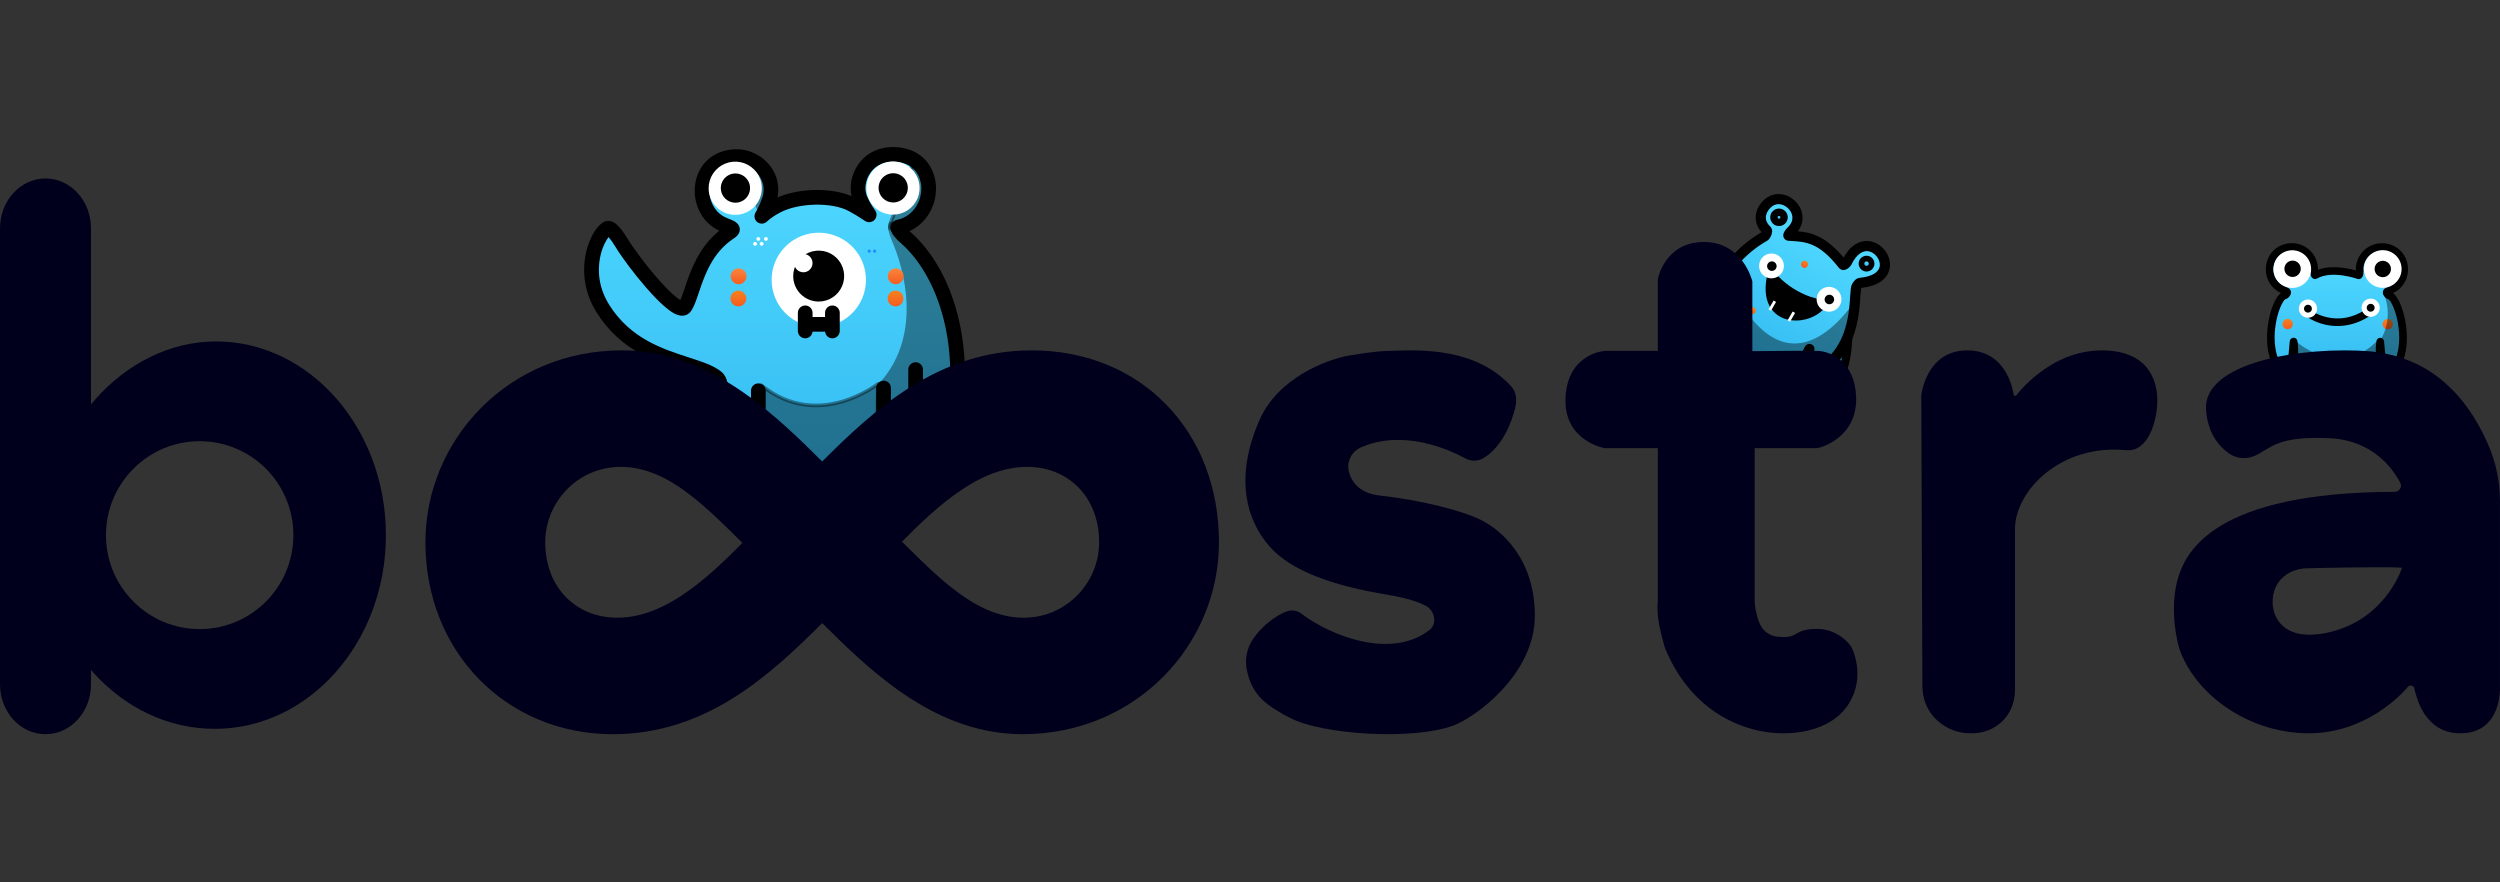 <svg width="170" height="60" viewBox="0 0 170 60" fill="none" xmlns="http://www.w3.org/2000/svg">
<rect x="0" y="0" width="170" height="60" fill="#333333" stroke="none"/>
<path d="M161.073 25.488C162.104 25.037 161.697 24.071 161.853 23.229C161.869 23.142 162.01 25.811 162.295 25.608C164.275 24.201 163.133 20.23 162.469 20.098C162.366 20.077 162.251 19.909 162.301 19.847C162.35 19.785 162.517 19.737 162.59 19.703C164.043 19.022 163.639 16.862 162.008 16.794C161.605 16.785 161.215 16.935 160.923 17.213C160.631 17.491 160.462 17.874 160.452 18.277C160.452 18.277 160.486 18.659 160.394 18.722C160.394 18.722 158.563 18.059 157.423 18.718C157.33 18.655 157.365 18.273 157.365 18.273C157.36 18.073 157.316 17.877 157.236 17.694C157.155 17.512 157.039 17.347 156.894 17.209C156.75 17.072 156.579 16.964 156.393 16.892C156.207 16.82 156.008 16.785 155.809 16.79C154.181 16.859 153.772 19.015 155.228 19.698C155.301 19.732 155.466 19.78 155.517 19.842C155.568 19.905 155.452 20.073 155.349 20.093C154.684 20.226 153.543 24.196 155.523 25.604C155.807 25.806 155.949 23.137 155.965 23.225C155.988 23.356 156.002 23.489 156.007 23.623C156.04 24.336 155.909 25.037 156.746 25.485C156.746 25.485 158.513 26.609 161.074 25.489L161.073 25.488Z" fill="url(#paint0_linear_14918_172)"/>
<path d="M158.815 26.247C157.538 26.247 156.724 25.773 156.618 25.708C156.325 25.55 156.133 25.363 156.006 25.159C155.909 25.689 155.809 25.788 155.684 25.846C155.634 25.869 155.58 25.878 155.525 25.872C155.471 25.867 155.419 25.848 155.375 25.816C154.778 25.391 154.394 24.737 154.235 23.872C154.112 23.203 154.135 22.412 154.299 21.644C154.393 21.202 154.532 20.785 154.69 20.472C154.823 20.207 154.96 20.027 155.104 19.927C154.229 19.508 153.974 18.636 154.111 17.955C154.278 17.127 154.94 16.569 155.799 16.533H155.803C155.818 16.533 155.833 16.533 155.847 16.533C156.311 16.534 156.756 16.716 157.088 17.04C157.42 17.364 157.613 17.805 157.625 18.269C157.625 18.279 157.625 18.289 157.625 18.299C157.625 18.313 157.622 18.328 157.621 18.343C158.543 18.001 159.68 18.245 160.201 18.392C160.201 18.36 160.199 18.33 160.196 18.303C160.196 18.293 160.196 18.283 160.196 18.273C160.208 17.809 160.4 17.368 160.732 17.044C161.064 16.72 161.51 16.538 161.974 16.538H162.022C162.881 16.572 163.544 17.131 163.711 17.959C163.849 18.641 163.594 19.513 162.719 19.931C162.863 20.031 163 20.211 163.132 20.476C163.29 20.79 163.429 21.206 163.524 21.648C163.688 22.416 163.711 23.207 163.588 23.877C163.429 24.742 163.046 25.395 162.448 25.82C162.404 25.852 162.352 25.872 162.297 25.877C162.243 25.883 162.188 25.873 162.139 25.85C162.018 25.794 161.92 25.7 161.826 25.212C161.694 25.411 161.492 25.588 161.182 25.724H161.181C160.285 26.115 159.485 26.246 158.815 26.247ZM155.966 22.964C156.026 22.965 156.085 22.986 156.132 23.025C156.178 23.064 156.21 23.118 156.221 23.178C156.247 23.321 156.262 23.466 156.267 23.612C156.272 23.718 156.273 23.824 156.275 23.926C156.282 24.518 156.287 24.945 156.869 25.256L156.887 25.265C156.89 25.268 157.312 25.529 158.025 25.656C158.976 25.826 159.967 25.691 160.97 25.252C161.529 25.008 161.556 24.62 161.553 23.957C161.553 23.704 161.553 23.444 161.6 23.183C161.612 23.121 161.645 23.065 161.694 23.026C161.744 22.987 161.805 22.967 161.868 22.97C161.932 22.974 161.993 23 162.039 23.046C162.084 23.091 162.112 23.151 162.116 23.215C162.118 23.23 162.12 23.252 162.123 23.28C162.128 23.329 162.134 23.401 162.141 23.487C162.225 24.475 162.297 24.979 162.354 25.229C163.218 24.419 163.181 22.999 163.117 22.396C162.995 21.202 162.571 20.426 162.415 20.351C162.237 20.313 162.104 20.154 162.056 20.02C162.034 19.965 162.026 19.905 162.034 19.847C162.042 19.788 162.065 19.732 162.101 19.685C162.181 19.586 162.308 19.537 162.42 19.494C162.444 19.485 162.469 19.475 162.481 19.469C163.158 19.152 163.292 18.512 163.202 18.061C163.112 17.615 162.744 17.085 162.001 17.053H161.973C161.646 17.054 161.332 17.181 161.097 17.408C160.862 17.634 160.724 17.944 160.712 18.27C160.756 18.791 160.593 18.901 160.539 18.937C160.505 18.96 160.467 18.974 160.426 18.979C160.386 18.984 160.345 18.98 160.307 18.966C160.29 18.959 158.573 18.352 157.553 18.942C157.511 18.966 157.463 18.979 157.414 18.977C157.366 18.975 157.319 18.96 157.279 18.933C157.225 18.897 157.062 18.787 157.106 18.266C157.094 17.935 156.952 17.621 156.711 17.394C156.47 17.166 156.149 17.043 155.817 17.05C155.075 17.081 154.707 17.611 154.618 18.056C154.527 18.507 154.661 19.147 155.338 19.465C155.35 19.471 155.376 19.48 155.399 19.489C155.511 19.532 155.638 19.581 155.718 19.68C155.755 19.727 155.778 19.783 155.786 19.842C155.794 19.901 155.786 19.96 155.764 20.015C155.716 20.149 155.583 20.308 155.405 20.347C155.249 20.421 154.826 21.195 154.702 22.389C154.64 22.992 154.601 24.413 155.466 25.224C155.523 24.975 155.595 24.47 155.679 23.482C155.686 23.395 155.692 23.324 155.697 23.275C155.699 23.247 155.702 23.225 155.704 23.21C155.708 23.146 155.736 23.086 155.781 23.041C155.827 22.996 155.887 22.969 155.951 22.965L155.966 22.964Z" fill="black"/>
<path d="M155.875 19.581C156.128 19.581 156.376 19.506 156.587 19.365C156.797 19.224 156.962 19.024 157.059 18.79C157.156 18.556 157.181 18.298 157.132 18.049C157.082 17.801 156.96 17.572 156.781 17.393C156.602 17.214 156.373 17.092 156.125 17.042C155.876 16.993 155.618 17.018 155.384 17.115C155.15 17.212 154.95 17.377 154.809 17.587C154.668 17.798 154.593 18.046 154.593 18.299C154.593 18.468 154.626 18.634 154.691 18.79C154.755 18.945 154.849 19.087 154.968 19.206C155.087 19.325 155.229 19.419 155.384 19.483C155.54 19.548 155.706 19.581 155.875 19.581Z" fill="white"/>
<path d="M162.028 19.573C162.282 19.572 162.53 19.497 162.74 19.356C162.951 19.215 163.115 19.015 163.212 18.781C163.309 18.547 163.334 18.289 163.285 18.04C163.235 17.792 163.113 17.564 162.934 17.384C162.754 17.205 162.526 17.083 162.277 17.034C162.029 16.985 161.771 17.01 161.537 17.107C161.303 17.204 161.103 17.368 160.962 17.579C160.821 17.79 160.746 18.037 160.746 18.291C160.746 18.459 160.779 18.626 160.844 18.782C160.908 18.937 161.003 19.078 161.122 19.197C161.241 19.316 161.382 19.411 161.538 19.475C161.693 19.54 161.86 19.573 162.028 19.573Z" fill="white"/>
<path d="M155.895 18.834C156.005 18.834 156.113 18.801 156.204 18.74C156.295 18.679 156.367 18.592 156.409 18.491C156.451 18.389 156.462 18.277 156.44 18.169C156.419 18.061 156.366 17.962 156.288 17.885C156.211 17.807 156.111 17.754 156.004 17.732C155.896 17.711 155.784 17.722 155.682 17.764C155.581 17.806 155.494 17.877 155.433 17.969C155.371 18.06 155.339 18.168 155.339 18.278C155.339 18.425 155.398 18.567 155.502 18.671C155.606 18.775 155.748 18.834 155.895 18.834Z" fill="black"/>
<path d="M162.029 18.848C162.139 18.848 162.247 18.815 162.338 18.754C162.43 18.693 162.501 18.606 162.543 18.505C162.585 18.403 162.596 18.291 162.575 18.183C162.553 18.075 162.5 17.976 162.422 17.898C162.345 17.821 162.245 17.768 162.138 17.746C162.03 17.725 161.918 17.736 161.816 17.778C161.715 17.82 161.628 17.891 161.567 17.983C161.506 18.074 161.473 18.182 161.473 18.292C161.473 18.439 161.531 18.581 161.636 18.685C161.74 18.789 161.882 18.848 162.029 18.848Z" fill="black"/>
<path d="M158.947 22.17C158.662 22.169 158.379 22.137 158.102 22.073C157.349 21.898 156.875 21.55 156.855 21.535C156.8 21.494 156.763 21.433 156.753 21.365C156.743 21.297 156.76 21.228 156.801 21.173C156.842 21.118 156.903 21.081 156.971 21.071C157.039 21.061 157.108 21.078 157.163 21.119C157.168 21.123 157.587 21.427 158.24 21.574C159.105 21.769 159.958 21.612 160.775 21.107C160.833 21.071 160.904 21.06 160.971 21.076C161.037 21.091 161.095 21.133 161.131 21.192C161.167 21.25 161.178 21.32 161.163 21.387C161.147 21.454 161.105 21.512 161.047 21.547C160.277 22.023 159.551 22.17 158.947 22.17Z" fill="black"/>
<path d="M161.205 21.545C161.328 21.545 161.447 21.508 161.549 21.44C161.651 21.372 161.73 21.276 161.777 21.163C161.824 21.049 161.836 20.925 161.812 20.805C161.788 20.685 161.729 20.575 161.643 20.488C161.556 20.401 161.446 20.343 161.326 20.319C161.206 20.295 161.081 20.307 160.968 20.354C160.855 20.401 160.759 20.48 160.691 20.582C160.623 20.684 160.586 20.804 160.586 20.926C160.586 21.007 160.602 21.088 160.634 21.163C160.665 21.238 160.71 21.306 160.768 21.364C160.825 21.421 160.893 21.467 160.969 21.498C161.044 21.529 161.124 21.545 161.205 21.545Z" fill="white"/>
<path d="M161.206 21.195C161.259 21.195 161.311 21.18 161.355 21.15C161.399 21.121 161.433 21.079 161.454 21.03C161.474 20.98 161.479 20.927 161.469 20.874C161.459 20.822 161.433 20.774 161.396 20.737C161.358 20.699 161.31 20.674 161.258 20.663C161.206 20.653 161.152 20.658 161.103 20.679C161.054 20.699 161.012 20.733 160.982 20.778C160.953 20.822 160.937 20.874 160.937 20.927C160.937 20.998 160.965 21.066 161.016 21.117C161.066 21.167 161.134 21.195 161.206 21.195Z" fill="black"/>
<path d="M156.94 21.608C157.063 21.609 157.183 21.573 157.286 21.505C157.388 21.437 157.468 21.34 157.515 21.227C157.562 21.113 157.575 20.988 157.551 20.868C157.527 20.747 157.468 20.637 157.382 20.55C157.295 20.463 157.184 20.403 157.064 20.379C156.943 20.355 156.819 20.367 156.705 20.414C156.592 20.461 156.495 20.541 156.426 20.643C156.358 20.745 156.322 20.865 156.322 20.988C156.322 21.152 156.387 21.31 156.503 21.426C156.619 21.542 156.776 21.608 156.94 21.608Z" fill="white"/>
<path d="M156.941 21.259C156.994 21.259 157.046 21.243 157.09 21.213C157.134 21.184 157.169 21.142 157.189 21.093C157.209 21.044 157.215 20.99 157.204 20.938C157.194 20.886 157.168 20.838 157.131 20.8C157.093 20.762 157.045 20.737 156.993 20.727C156.941 20.716 156.887 20.722 156.838 20.742C156.789 20.762 156.747 20.797 156.718 20.841C156.688 20.885 156.672 20.937 156.672 20.99C156.672 21.025 156.679 21.06 156.693 21.093C156.706 21.125 156.726 21.155 156.751 21.18C156.776 21.205 156.805 21.225 156.838 21.238C156.871 21.252 156.906 21.259 156.941 21.259Z" fill="black"/>
<path d="M155.561 22.387C155.63 22.387 155.698 22.367 155.756 22.328C155.814 22.29 155.859 22.235 155.886 22.171C155.912 22.106 155.919 22.036 155.906 21.968C155.892 21.899 155.858 21.837 155.809 21.788C155.76 21.738 155.697 21.705 155.629 21.692C155.561 21.678 155.49 21.685 155.426 21.712C155.362 21.738 155.307 21.783 155.269 21.841C155.23 21.899 155.21 21.967 155.21 22.037C155.21 22.083 155.219 22.128 155.236 22.171C155.254 22.213 155.28 22.252 155.313 22.285C155.345 22.317 155.384 22.343 155.427 22.361C155.469 22.378 155.515 22.388 155.561 22.387Z" fill="url(#paint1_linear_14918_172)"/>
<path d="M162.367 22.394C162.436 22.394 162.504 22.374 162.562 22.335C162.62 22.297 162.665 22.242 162.691 22.177C162.718 22.113 162.725 22.043 162.711 21.974C162.698 21.906 162.664 21.844 162.615 21.795C162.566 21.745 162.503 21.712 162.435 21.698C162.367 21.685 162.296 21.692 162.232 21.718C162.168 21.745 162.113 21.79 162.074 21.848C162.036 21.906 162.015 21.974 162.015 22.043C162.015 22.136 162.052 22.226 162.118 22.291C162.184 22.357 162.273 22.394 162.367 22.394Z" fill="url(#paint2_linear_14918_172)"/>
<path opacity="0.4" d="M156.079 23.166C156.079 23.166 158.987 25.887 161.662 23.166L161.799 24.431L160.912 25.489L157.419 25.93L156.323 25.214L155.896 24.235L156.079 23.166Z" fill="black"/>
<path opacity="0.4" d="M162.16 20.126C162.16 20.126 162.795 21.668 161.842 23.165C160.889 24.663 161.855 23.229 161.855 23.229L161.97 24.417L162.367 25.197L163.311 24.225L163.487 21.806L162.774 20.37L162.16 20.126Z" fill="black"/>
<path d="M117.586 18.071C117.633 18.087 114.543 19.742 115.396 21.455C115.513 21.69 115.787 21.811 116.044 21.762C116.275 21.718 116.549 21.546 116.787 21.065C117.315 19.997 118.021 18.544 117.586 18.071Z" fill="url(#paint3_linear_14918_172)"/>
<path d="M115.926 22.049C115.766 22.05 115.608 22.007 115.471 21.924C115.334 21.84 115.222 21.721 115.149 21.578C114.758 20.794 114.818 19.522 117.321 17.919C117.359 17.895 117.401 17.868 117.412 17.86C117.375 17.89 117.346 17.929 117.329 17.973C117.312 18.018 117.307 18.066 117.314 18.113L117.496 18.085L117.676 17.81L117.759 17.913L117.789 17.885C118.318 18.459 117.76 19.721 117.035 21.188C116.794 21.675 116.478 21.96 116.097 22.033C116.041 22.044 115.984 22.049 115.926 22.049ZM117.444 18.497C115.863 19.548 115.24 20.526 115.641 21.332C115.675 21.393 115.727 21.441 115.79 21.469C115.853 21.498 115.923 21.506 115.991 21.492C116.243 21.443 116.428 21.167 116.538 20.944C116.774 20.467 117.096 19.816 117.285 19.257C117.412 18.885 117.447 18.647 117.445 18.497L117.444 18.497Z" fill="black"/>
<path d="M125.688 22.897C125.65 22.864 125.762 26.367 123.852 26.485C123.591 26.501 123.349 26.324 123.262 26.077C123.186 25.855 123.197 25.531 123.494 25.085C124.155 24.094 125.059 22.756 125.688 22.897Z" fill="url(#paint4_linear_14918_172)"/>
<path d="M123.818 26.762C123.637 26.759 123.461 26.701 123.315 26.594C123.169 26.488 123.059 26.338 123.001 26.167C122.874 25.8 122.963 25.385 123.264 24.932C124.173 23.57 124.986 22.457 125.747 22.627L125.738 22.668L125.867 22.688L125.72 22.981L125.789 23.153C125.833 23.136 125.872 23.107 125.902 23.07C125.931 23.033 125.951 22.989 125.958 22.942C125.958 22.956 125.955 23.006 125.953 23.051C125.937 23.379 125.897 24.25 125.642 25.051C125.406 25.796 124.906 26.696 123.869 26.759C123.852 26.761 123.835 26.762 123.818 26.762ZM125.389 23.231C125.258 23.305 125.07 23.454 124.811 23.748C124.422 24.191 124.018 24.796 123.724 25.238C123.586 25.445 123.438 25.743 123.523 25.986C123.57 26.124 123.702 26.218 123.835 26.209C124.734 26.154 125.27 25.125 125.39 23.231H125.389Z" fill="black"/>
<path d="M123.186 25.433C126.523 24.053 126.018 20.062 126.232 19.508C126.266 19.421 126.391 19.242 126.484 19.234C130.079 18.907 127.043 14.807 125.582 17.848C125.547 17.917 125.365 18.063 125.318 18.003C123.805 16.069 122.735 16.097 121.629 16.029C121.543 16.024 121.728 15.782 121.791 15.723C123.092 14.517 121.201 12.761 120.121 13.91C119.662 14.398 119.535 15.078 120.137 15.654C120.216 15.73 120.085 16.003 120 16.068C120 16.068 116.103 18.118 116.742 21.709C117.333 25.036 121.295 26.215 123.186 25.433Z" fill="url(#paint5_linear_14918_172)"/>
<path d="M121.865 26.012C120.934 26.012 119.902 25.751 118.998 25.256C117.584 24.482 116.663 23.245 116.401 21.773C116.119 20.193 116.629 18.65 117.876 17.309C118.433 16.714 119.075 16.204 119.781 15.796C119.782 15.793 119.784 15.791 119.785 15.788C119.438 15.397 119.374 15.005 119.387 14.735C119.404 14.359 119.571 13.993 119.869 13.675C120.258 13.262 120.785 13.104 121.317 13.242C121.899 13.393 122.386 13.879 122.531 14.453C122.642 14.895 122.541 15.345 122.255 15.726C123.17 15.806 124.143 16.06 125.367 17.515C125.602 17.087 125.884 16.775 126.212 16.587C126.377 16.489 126.559 16.426 126.749 16.4C126.938 16.375 127.131 16.388 127.316 16.44C128.042 16.639 128.58 17.394 128.515 18.122C128.481 18.501 128.226 19.396 126.596 19.57C126.58 19.59 126.566 19.611 126.555 19.634C126.533 19.697 126.517 19.951 126.503 20.175C126.46 20.832 126.39 21.933 125.977 22.997C125.468 24.308 124.574 25.233 123.32 25.752C122.895 25.928 122.396 26.012 121.865 26.012ZM120.941 13.882C120.769 13.882 120.564 13.942 120.372 14.146C120.185 14.345 119.812 14.865 120.375 15.405C120.421 15.451 120.457 15.506 120.479 15.567C120.502 15.628 120.511 15.693 120.505 15.758C120.493 15.965 120.36 16.227 120.206 16.344L120.157 16.375C119.493 16.755 118.89 17.233 118.368 17.793C117.268 18.982 116.835 20.28 117.079 21.651C117.304 22.915 118.103 23.98 119.329 24.651C120.555 25.322 122.087 25.513 123.055 25.114C125.56 24.08 125.731 21.412 125.813 20.131C125.837 19.761 125.851 19.538 125.91 19.384C125.956 19.266 126.152 18.919 126.453 18.891C127.286 18.815 127.787 18.512 127.827 18.06C127.862 17.662 127.537 17.215 127.131 17.103C126.678 16.979 126.226 17.304 125.893 17.997C125.828 18.131 125.614 18.337 125.396 18.36C125.33 18.368 125.263 18.359 125.202 18.333C125.141 18.308 125.088 18.267 125.047 18.216C123.699 16.494 122.801 16.442 121.761 16.382L121.607 16.373C121.536 16.369 121.467 16.345 121.409 16.302C121.351 16.259 121.307 16.2 121.283 16.132C121.211 15.931 121.335 15.753 121.386 15.675C121.436 15.601 121.493 15.533 121.556 15.471C121.832 15.216 121.937 14.919 121.861 14.62C121.778 14.289 121.482 13.997 121.143 13.909C121.077 13.891 121.009 13.882 120.941 13.882Z" fill="black"/>
<path d="M120.355 18.032C120.831 18.986 122.646 20.453 124.44 20.391C123.481 22.591 118.863 22.498 120.355 18.032Z" fill="black"/>
<path d="M120.772 20.531L120.606 20.435L120.261 21.033L120.427 21.129L120.772 20.531Z" fill="white"/>
<path d="M122.067 21.279L121.901 21.183L121.556 21.78L121.722 21.876L122.067 21.279Z" fill="white"/>
<path d="M126.829 18.093C126.862 18.113 126.899 18.121 126.937 18.119C126.975 18.117 127.012 18.103 127.042 18.08C127.072 18.058 127.095 18.026 127.107 17.99C127.119 17.954 127.121 17.916 127.111 17.879C127.101 17.842 127.081 17.809 127.053 17.784C127.024 17.759 126.989 17.743 126.952 17.738C126.914 17.733 126.876 17.739 126.842 17.756C126.808 17.772 126.779 17.799 126.76 17.831C126.734 17.875 126.727 17.927 126.74 17.977C126.753 18.026 126.785 18.068 126.829 18.093Z" fill="url(#paint6_linear_14918_172)"/>
<path d="M126.924 18.464C126.806 18.463 126.691 18.424 126.598 18.352C126.505 18.28 126.438 18.179 126.407 18.065C126.377 17.951 126.385 17.831 126.43 17.722C126.476 17.613 126.556 17.522 126.658 17.463C126.76 17.404 126.879 17.381 126.996 17.396C127.113 17.411 127.221 17.465 127.305 17.548C127.388 17.632 127.442 17.74 127.457 17.857C127.472 17.974 127.449 18.093 127.39 18.195C127.343 18.277 127.275 18.345 127.193 18.392C127.111 18.439 127.018 18.464 126.924 18.464ZM126.924 17.774C126.887 17.774 126.851 17.788 126.823 17.812C126.796 17.836 126.778 17.87 126.773 17.907C126.768 17.943 126.777 17.98 126.797 18.011C126.818 18.042 126.849 18.064 126.885 18.074C126.92 18.083 126.958 18.079 126.992 18.063C127.025 18.047 127.051 18.019 127.065 17.985C127.079 17.951 127.08 17.912 127.068 17.877C127.056 17.842 127.032 17.813 127 17.794C126.977 17.782 126.952 17.775 126.925 17.774L126.924 17.774Z" fill="black"/>
<path d="M120.846 14.993C120.889 15.018 120.938 15.03 120.987 15.026C121.036 15.023 121.083 15.005 121.122 14.976C121.162 14.945 121.191 14.905 121.207 14.858C121.223 14.811 121.224 14.761 121.212 14.713C121.199 14.666 121.172 14.623 121.135 14.59C121.098 14.558 121.052 14.537 121.004 14.53C120.955 14.524 120.905 14.532 120.861 14.554C120.817 14.576 120.78 14.61 120.755 14.653C120.722 14.71 120.713 14.778 120.73 14.842C120.747 14.906 120.789 14.96 120.846 14.993Z" fill="url(#paint7_linear_14918_172)"/>
<path d="M120.97 15.371C120.866 15.371 120.764 15.344 120.674 15.292C120.549 15.22 120.454 15.105 120.408 14.968C120.361 14.831 120.366 14.682 120.422 14.549C120.477 14.416 120.579 14.307 120.708 14.243C120.838 14.18 120.986 14.165 121.125 14.203C121.265 14.24 121.386 14.327 121.466 14.447C121.546 14.567 121.58 14.712 121.561 14.855C121.542 14.998 121.471 15.13 121.362 15.225C121.254 15.32 121.114 15.372 120.97 15.372L120.97 15.371ZM120.922 14.86C120.932 14.866 120.945 14.87 120.957 14.872C120.969 14.873 120.982 14.873 120.994 14.869C121.019 14.862 121.04 14.846 121.053 14.825C121.065 14.803 121.068 14.777 121.062 14.752C121.056 14.728 121.04 14.707 121.018 14.694L120.922 14.86ZM120.97 14.681C120.953 14.681 120.936 14.686 120.922 14.694C120.907 14.703 120.895 14.714 120.887 14.729C120.874 14.751 120.871 14.777 120.877 14.802C120.884 14.826 120.9 14.847 120.922 14.86L121.017 14.694C121.003 14.686 120.987 14.682 120.971 14.682L120.97 14.681Z" fill="black"/>
<path d="M123.952 21.082C124.096 21.166 124.262 21.204 124.429 21.193C124.595 21.182 124.755 21.122 124.887 21.02C125.019 20.918 125.118 20.779 125.172 20.621C125.225 20.463 125.231 20.293 125.187 20.132C125.144 19.971 125.054 19.826 124.928 19.716C124.802 19.606 124.647 19.536 124.482 19.514C124.316 19.493 124.148 19.521 123.999 19.595C123.849 19.669 123.725 19.785 123.641 19.93C123.586 20.026 123.55 20.132 123.536 20.242C123.521 20.352 123.529 20.463 123.558 20.57C123.587 20.677 123.636 20.778 123.704 20.866C123.771 20.953 123.856 21.027 123.952 21.082Z" fill="white"/>
<path d="M124.236 20.647C124.291 20.679 124.355 20.694 124.419 20.69C124.484 20.686 124.545 20.663 124.596 20.624C124.647 20.584 124.685 20.531 124.706 20.47C124.727 20.409 124.729 20.344 124.712 20.282C124.696 20.219 124.661 20.164 124.613 20.121C124.564 20.079 124.504 20.052 124.441 20.043C124.377 20.035 124.312 20.046 124.254 20.074C124.197 20.102 124.149 20.147 124.117 20.203C124.073 20.278 124.062 20.366 124.084 20.45C124.106 20.533 124.161 20.604 124.236 20.647Z" fill="black"/>
<path d="M120.04 18.814C120.185 18.897 120.351 18.936 120.517 18.925C120.684 18.913 120.843 18.853 120.976 18.751C121.108 18.65 121.207 18.511 121.26 18.353C121.314 18.195 121.319 18.024 121.276 17.863C121.232 17.702 121.142 17.558 121.017 17.448C120.891 17.338 120.736 17.268 120.57 17.246C120.405 17.224 120.237 17.252 120.087 17.326C119.938 17.4 119.813 17.517 119.73 17.661C119.675 17.758 119.639 17.863 119.624 17.973C119.61 18.083 119.617 18.195 119.646 18.302C119.675 18.409 119.725 18.509 119.792 18.597C119.86 18.685 119.944 18.759 120.04 18.814Z" fill="white"/>
<path d="M120.324 18.379C120.38 18.411 120.444 18.426 120.508 18.422C120.572 18.418 120.633 18.395 120.684 18.355C120.735 18.316 120.774 18.263 120.794 18.202C120.815 18.141 120.817 18.076 120.8 18.014C120.784 17.952 120.749 17.896 120.701 17.854C120.653 17.811 120.593 17.784 120.529 17.776C120.465 17.767 120.401 17.778 120.343 17.806C120.285 17.835 120.238 17.88 120.205 17.935C120.184 17.972 120.17 18.013 120.165 18.055C120.159 18.098 120.162 18.141 120.173 18.182C120.184 18.223 120.203 18.262 120.229 18.296C120.255 18.329 120.287 18.358 120.324 18.379Z" fill="black"/>
<path d="M121.775 26.009C121.706 26.009 121.638 25.988 121.581 25.948C121.524 25.909 121.48 25.854 121.455 25.789C121.429 25.725 121.424 25.654 121.44 25.587C121.456 25.519 121.491 25.458 121.542 25.411C121.554 25.399 122.106 24.879 122.725 23.594C122.743 23.551 122.77 23.513 122.804 23.481C122.838 23.449 122.877 23.424 122.921 23.408C122.964 23.392 123.011 23.384 123.057 23.387C123.104 23.389 123.149 23.4 123.191 23.421C123.233 23.441 123.27 23.469 123.301 23.504C123.331 23.539 123.355 23.58 123.369 23.624C123.383 23.668 123.389 23.715 123.385 23.761C123.381 23.807 123.367 23.852 123.345 23.893C122.656 25.324 122.031 25.898 122.005 25.922C121.941 25.978 121.86 26.009 121.775 26.009Z" fill="black"/>
<path d="M117.192 23.363C117.138 23.363 117.085 23.351 117.037 23.327C116.99 23.303 116.948 23.268 116.916 23.225C116.884 23.183 116.862 23.133 116.852 23.08C116.843 23.028 116.845 22.974 116.86 22.922C116.876 22.868 117.251 21.591 118.036 20.763C118.099 20.696 118.186 20.658 118.277 20.655C118.369 20.653 118.458 20.687 118.524 20.75C118.591 20.813 118.629 20.9 118.631 20.992C118.634 21.083 118.6 21.172 118.537 21.238C117.869 21.944 117.526 23.104 117.523 23.116C117.501 23.187 117.458 23.25 117.398 23.294C117.338 23.339 117.266 23.363 117.192 23.363Z" fill="black"/>
<path d="M119.035 21.33C119.077 21.353 119.124 21.364 119.172 21.361C119.219 21.357 119.265 21.34 119.302 21.311C119.34 21.282 119.368 21.242 119.383 21.197C119.399 21.152 119.4 21.104 119.388 21.058C119.376 21.012 119.35 20.97 119.314 20.939C119.278 20.907 119.234 20.887 119.187 20.881C119.14 20.875 119.092 20.882 119.049 20.903C119.006 20.924 118.971 20.957 118.947 20.998C118.93 21.025 118.92 21.056 118.916 21.088C118.911 21.119 118.913 21.152 118.922 21.183C118.93 21.213 118.944 21.242 118.964 21.268C118.983 21.293 119.008 21.314 119.035 21.33Z" fill="url(#paint8_linear_14918_172)"/>
<path d="M122.588 18.188C122.629 18.212 122.677 18.223 122.725 18.22C122.773 18.217 122.82 18.2 122.858 18.171C122.896 18.141 122.925 18.101 122.94 18.056C122.956 18.01 122.957 17.961 122.945 17.914C122.932 17.868 122.906 17.826 122.87 17.794C122.834 17.762 122.789 17.742 122.741 17.736C122.694 17.73 122.645 17.738 122.602 17.759C122.559 17.78 122.523 17.814 122.499 17.856C122.467 17.912 122.458 17.978 122.475 18.04C122.491 18.103 122.532 18.156 122.588 18.188Z" fill="url(#paint9_linear_14918_172)"/>
<path opacity="0.4" d="M127.169 18.732C127.104 18.894 127.151 19.435 126.76 19.518C126.683 19.535 126.41 19.442 126.565 19.624C126.582 19.643 126.541 19.668 126.527 19.69C126.498 19.737 126.569 19.828 126.539 19.878C125.132 22.085 121.956 25.755 118.7 21.135C118.137 20.337 118.596 21.076 118.596 21.076L117.824 21.765L117.651 22.715L117.508 23.119L118.285 23.922C118.285 23.922 121.105 26.17 121.55 25.63C121.995 25.09 123.777 25.454 124.255 24.933C124.734 24.412 125.462 23.459 125.462 23.459L126.231 20.67L126.195 19.708L126.375 19.424L126.55 19.228L126.738 19.204L126.827 19.33L126.703 19.392" fill="black"/>
<path opacity="0.4" d="M125.868 23.517L124.943 26.039L123.775 26.605L123.28 25.699L123.811 24.855L125.082 23.728L125.676 23.363L125.868 23.517Z" fill="black"/>
<path d="M55.505 32.393C60.353 32.393 61.55 30.373 62.109 28.707C62.554 27.38 61.791 32.24 62.847 32.172C64.123 32.089 64.715 29.336 64.905 28.117C65.682 23.158 64.254 18.436 61.487 16.065C61.342 15.941 60.908 15.479 61.099 15.438C63.788 14.87 63.972 10.591 60.821 10.499C58.792 10.44 58.004 12.382 58.488 13.513C59.101 14.945 59.695 14.856 57.954 13.912C56.668 13.214 54.223 13.263 52.824 14.002C51.376 14.767 51.729 15.239 52.299 13.627C52.858 12.047 51.518 10.601 50.019 10.647C47.207 10.743 47.054 14.417 49.251 15.29C49.845 15.527 49.958 15.57 49.601 15.808C47.331 17.311 47.156 20.068 46.567 20.879C46.061 21.575 43.163 17.998 42.254 16.493C42.096 16.233 41.563 15.39 41.295 15.535C40.65 15.889 39.409 18.449 41 20.99C43.286 24.639 47.336 24.528 48.742 25.671C49.794 26.526 47.349 32.394 55.507 32.394L55.505 32.393Z" fill="url(#paint10_linear_14918_172)"/>
<path d="M55.505 32.893C54.029 32.893 52.781 32.701 51.795 32.325C50.907 31.985 50.201 31.485 49.691 30.836C48.768 29.657 48.67 28.229 48.599 27.186C48.571 26.781 48.53 26.169 48.421 26.055C48.037 25.743 47.329 25.514 46.51 25.25C44.694 24.664 42.208 23.863 40.574 21.254C39.475 19.499 39.675 17.843 39.891 17.013C40.128 16.106 40.583 15.354 41.052 15.097C41.162 15.037 41.456 14.925 41.819 15.176C41.961 15.281 42.088 15.404 42.198 15.543C42.374 15.762 42.535 15.993 42.679 16.235C43.087 16.911 43.888 17.979 44.626 18.833C45.474 19.815 46.005 20.255 46.261 20.407C46.361 20.195 46.465 19.886 46.572 19.562C46.941 18.459 47.485 16.838 48.911 15.691C48.321 15.417 47.844 14.947 47.56 14.361C47.268 13.764 47.172 13.091 47.285 12.436C47.393 11.813 47.683 11.27 48.123 10.867C48.608 10.422 49.258 10.174 50 10.149C50.931 10.12 51.855 10.575 52.41 11.335C52.63 11.631 52.785 11.971 52.864 12.331C52.943 12.692 52.946 13.065 52.871 13.426C54.34 12.784 56.526 12.746 57.905 13.336C57.75 12.647 57.905 11.85 58.342 11.211C58.894 10.4 59.778 9.971 60.833 10.002C61.649 10.025 62.346 10.301 62.849 10.8C63.297 11.245 63.575 11.86 63.636 12.535C63.701 13.271 63.516 14.008 63.111 14.626C62.8 15.101 62.361 15.48 61.844 15.717C63.274 16.956 64.365 18.776 65.003 20.983C65.649 23.221 65.786 25.715 65.397 28.196C65.31 28.75 65.11 29.819 64.746 30.754C64.27 31.978 63.641 32.623 62.877 32.672C62.763 32.68 62.649 32.663 62.542 32.624C62.435 32.584 62.337 32.523 62.256 32.443C61.897 32.098 61.78 31.421 61.752 30.536C61.46 30.936 61.107 31.288 60.706 31.58C59.497 32.465 57.794 32.895 55.5 32.895L55.505 32.893ZM41.383 16.124C41.227 16.322 41.003 16.703 40.858 17.273C40.685 17.947 40.526 19.291 41.423 20.723C42.863 23.023 45.056 23.73 46.818 24.299C47.733 24.594 48.523 24.848 49.056 25.282C49.497 25.64 49.541 26.292 49.598 27.117C49.664 28.082 49.746 29.283 50.48 30.22C50.88 30.73 51.426 31.113 52.151 31.39C53.023 31.724 54.151 31.893 55.505 31.893C57.55 31.893 59.103 31.514 60.12 30.771C61.023 30.111 61.404 29.236 61.635 28.548C61.661 28.464 61.694 28.382 61.732 28.302C61.877 28.019 62.125 27.953 62.31 27.985C62.397 28 62.686 28.08 62.746 28.468C62.757 28.546 62.763 28.625 62.764 28.704C62.767 28.861 62.764 29.069 62.758 29.311C62.749 29.763 62.737 30.327 62.772 30.824C62.806 31.321 62.875 31.553 62.917 31.654C63.498 31.467 64.101 30.024 64.411 28.041C64.778 25.703 64.653 23.358 64.045 21.261C63.456 19.223 62.459 17.558 61.162 16.446C61.04 16.338 60.927 16.22 60.825 16.094C60.657 15.889 60.496 15.641 60.569 15.354C60.595 15.253 60.649 15.162 60.724 15.091C60.8 15.019 60.894 14.971 60.996 14.95C62.178 14.701 62.727 13.566 62.642 12.624C62.608 12.255 62.379 11.046 60.806 11.001C59.907 10.975 59.421 11.406 59.171 11.773C58.846 12.251 58.757 12.871 58.948 13.318C59.083 13.642 59.255 13.95 59.459 14.236C59.484 14.27 59.502 14.296 59.514 14.314C59.581 14.411 59.612 14.528 59.602 14.645C59.593 14.763 59.542 14.873 59.461 14.958C59.329 15.092 59.081 15.188 58.809 15.019C58.783 15.002 58.753 14.982 58.713 14.955C58.392 14.736 58.059 14.535 57.716 14.352C56.578 13.736 54.315 13.781 53.057 14.446C52.685 14.642 52.388 14.845 52.173 15.048C51.902 15.305 51.615 15.198 51.488 15.095C51.361 14.992 51.199 14.732 51.396 14.412C51.544 14.174 51.689 13.854 51.827 13.462C51.922 13.208 51.951 12.933 51.912 12.665C51.873 12.396 51.767 12.141 51.605 11.924C51.424 11.678 51.187 11.479 50.914 11.344C50.641 11.209 50.339 11.142 50.034 11.148C49.084 11.18 48.425 11.726 48.272 12.607C48.13 13.424 48.484 14.449 49.436 14.827L49.442 14.83C49.636 14.907 49.776 14.963 49.89 15.02C49.984 15.068 50.27 15.214 50.304 15.543C50.343 15.918 50.019 16.133 49.881 16.225C48.43 17.185 47.908 18.742 47.526 19.88C47.341 20.431 47.194 20.87 46.975 21.173C46.904 21.271 46.809 21.349 46.7 21.4C46.592 21.451 46.471 21.474 46.351 21.467C46.028 21.453 45.662 21.254 45.168 20.822C44.812 20.512 44.398 20.085 43.938 19.558C43.133 18.635 42.286 17.507 41.83 16.752C41.699 16.53 41.549 16.32 41.383 16.124Z" fill="black"/>
<g opacity="0.4">
<path d="M59.521 30.711C59.754 31.275 60.949 31.315 61.392 30.273C61.53 29.948 61.889 29.556 61.959 29.903L62.267 31.417C62.329 31.724 62.784 32.721 63.125 32.706L63.676 32.374C63.733 32.199 64.26 31.424 64.303 31.305L64.967 28.799C64.978 28.768 65.073 28.35 65.077 28.319L65.03 25.587C65.037 25.542 65.037 25.495 65.03 25.45L64.554 22.076C64.549 22.04 64.539 22.006 64.526 21.972L63.085 18.208C63.073 18.177 63.058 18.147 63.04 18.119L61.633 15.941C61.595 15.882 61.545 15.831 61.485 15.794C61.425 15.757 61.358 15.733 61.289 15.724C60.449 14.677 60.317 15.31 60.775 16.353C61.53 18.079 62.941 22.679 59.956 26.071" fill="black"/>
<path d="M59.521 30.711C59.754 31.275 60.949 31.315 61.392 30.273C61.53 29.948 61.889 29.556 61.959 29.903L62.267 31.417C62.329 31.724 62.784 32.721 63.125 32.706L63.676 32.374C63.733 32.199 64.26 31.424 64.303 31.305L64.967 28.799C64.978 28.768 65.073 28.35 65.077 28.319L65.03 25.587C65.037 25.542 65.037 25.495 65.03 25.45L64.554 22.076C64.549 22.04 64.539 22.006 64.526 21.972L63.085 18.208C63.073 18.177 63.058 18.147 63.04 18.119L61.633 15.941C61.595 15.882 61.545 15.831 61.485 15.794C61.425 15.757 61.358 15.733 61.289 15.724C60.449 14.677 60.317 15.31 60.775 16.353C61.53 18.079 62.941 22.679 59.956 26.071" stroke="black" stroke-width="0.25" stroke-linecap="round" stroke-linejoin="round"/>
</g>
<path opacity="0.4" d="M62.03 11.271L60.556 15.167C60.453 15.535 60.516 15.723 60.707 15.352L61.997 15.149C62.018 15.146 62.038 15.138 62.055 15.126C62.072 15.114 62.086 15.098 62.096 15.08L63.093 13.313C63.108 13.287 63.114 13.258 63.11 13.229L62.914 11.527C62.912 11.502 62.902 11.479 62.887 11.459C62.872 11.439 62.852 11.424 62.83 11.415L62.289 11.193C62.272 11.187 62.255 11.183 62.236 11.183H62.159C62.13 11.183 62.103 11.191 62.08 11.207C62.057 11.223 62.039 11.246 62.029 11.272L62.03 11.271Z" fill="black" stroke="black" stroke-width="0.25" stroke-linecap="round" stroke-linejoin="round"/>
<path opacity="0.4" d="M59.696 26.108C59.696 26.108 55.641 29.338 51.77 26.194L51.844 30.458L52.028 31.527C52.028 31.527 54.733 32.051 54.756 32.078C54.885 32.232 58.645 31.782 58.528 31.584L59.929 31.363L59.66 28.024L59.696 26.108Z" fill="black" stroke="black" stroke-width="0.25" stroke-linecap="round" stroke-linejoin="round"/>
<path d="M50.215 13.879C50.397 13.879 50.576 13.825 50.727 13.724C50.879 13.623 50.997 13.479 51.067 13.31C51.137 13.142 51.155 12.956 51.119 12.777C51.084 12.599 50.996 12.434 50.867 12.305C50.738 12.177 50.574 12.089 50.395 12.053C50.216 12.018 50.031 12.036 49.862 12.106C49.694 12.175 49.55 12.293 49.448 12.445C49.347 12.597 49.293 12.775 49.293 12.957C49.293 13.202 49.39 13.436 49.563 13.609C49.736 13.782 49.971 13.879 50.215 13.879Z" fill="black"/>
<path opacity="0.4" d="M50.165 11.183L51.476 14.24C51.502 14.313 51.409 14.406 51.62 14.654L52.6 13.947C52.487 13.627 52.505 13.586 52.501 13.545L52.315 11.821C52.312 11.793 52.3 11.768 52.28 11.749L51.513 11.011C51.502 11 51.488 10.992 51.473 10.986C51.459 10.98 51.443 10.978 51.427 10.979L50.272 11.027C50.254 11.028 50.236 11.034 50.22 11.043C50.204 11.052 50.191 11.064 50.181 11.079C50.171 11.095 50.164 11.112 50.162 11.13C50.16 11.148 50.162 11.167 50.169 11.184L50.165 11.183Z" fill="black"/>
<path d="M60.724 14.596C61.082 14.596 61.432 14.49 61.73 14.291C62.027 14.092 62.259 13.809 62.396 13.479C62.533 13.148 62.569 12.784 62.499 12.433C62.429 12.082 62.257 11.759 62.004 11.506C61.751 11.253 61.428 11.081 61.077 11.011C60.726 10.941 60.362 10.977 60.032 11.114C59.701 11.251 59.418 11.483 59.219 11.781C59.02 12.078 58.914 12.428 58.914 12.786C58.914 13.266 59.105 13.726 59.444 14.066C59.784 14.405 60.244 14.596 60.724 14.596Z" fill="white"/>
<path d="M60.737 13.769C60.934 13.769 61.126 13.71 61.29 13.601C61.453 13.492 61.581 13.336 61.656 13.155C61.731 12.973 61.751 12.773 61.713 12.58C61.674 12.387 61.579 12.21 61.44 12.07C61.301 11.931 61.124 11.837 60.931 11.798C60.738 11.76 60.538 11.78 60.356 11.855C60.175 11.93 60.019 12.058 59.91 12.221C59.801 12.385 59.742 12.577 59.742 12.774C59.742 13.038 59.847 13.291 60.034 13.477C60.22 13.664 60.474 13.769 60.737 13.769Z" fill="black"/>
<path d="M55.678 22.238C56.312 22.238 56.932 22.05 57.459 21.698C57.987 21.346 58.398 20.845 58.64 20.259C58.883 19.673 58.947 19.028 58.823 18.406C58.699 17.784 58.394 17.213 57.945 16.764C57.497 16.316 56.925 16.011 56.303 15.887C55.681 15.763 55.036 15.827 54.451 16.069C53.865 16.312 53.364 16.723 53.011 17.25C52.659 17.778 52.471 18.398 52.471 19.032C52.471 19.882 52.809 20.698 53.41 21.299C54.012 21.901 54.827 22.238 55.678 22.238Z" fill="white"/>
<path d="M54.754 23.006C54.622 23.006 54.495 22.953 54.401 22.859C54.307 22.765 54.254 22.638 54.254 22.506V21.273C54.254 21.14 54.307 21.013 54.401 20.919C54.495 20.826 54.622 20.773 54.754 20.773C54.887 20.773 55.014 20.826 55.108 20.919C55.202 21.013 55.254 21.14 55.254 21.273V22.506C55.254 22.639 55.201 22.766 55.108 22.859C55.014 22.953 54.887 23.006 54.754 23.006Z" fill="black"/>
<path d="M56.603 23.006C56.47 23.006 56.343 22.953 56.249 22.859C56.156 22.765 56.103 22.638 56.103 22.506V21.273C56.103 21.14 56.156 21.013 56.249 20.919C56.343 20.826 56.47 20.773 56.603 20.773C56.735 20.773 56.863 20.826 56.956 20.919C57.05 21.013 57.103 21.14 57.103 21.273V22.506C57.103 22.639 57.05 22.766 56.956 22.859C56.862 22.953 56.735 23.006 56.603 23.006Z" fill="black"/>
<path d="M56.356 22.554H55.081C54.948 22.554 54.821 22.501 54.727 22.407C54.633 22.313 54.581 22.186 54.581 22.054C54.581 21.921 54.633 21.794 54.727 21.7C54.821 21.606 54.948 21.554 55.081 21.554H56.356C56.489 21.554 56.616 21.606 56.71 21.7C56.804 21.794 56.856 21.921 56.856 22.054C56.856 22.186 56.804 22.313 56.71 22.407C56.616 22.501 56.489 22.554 56.356 22.554Z" fill="black"/>
<path d="M55.671 20.506C56.014 20.506 56.349 20.404 56.633 20.214C56.918 20.024 57.14 19.753 57.271 19.436C57.402 19.12 57.437 18.772 57.37 18.436C57.303 18.1 57.138 17.791 56.896 17.549C56.653 17.306 56.345 17.142 56.009 17.075C55.673 17.008 55.324 17.042 55.008 17.173C54.691 17.305 54.421 17.527 54.23 17.811C54.04 18.096 53.938 18.431 53.938 18.774C53.938 19.001 53.983 19.227 54.07 19.437C54.157 19.647 54.285 19.838 54.446 19.999C54.607 20.16 54.798 20.287 55.008 20.374C55.218 20.461 55.444 20.506 55.671 20.506Z" fill="black"/>
<path d="M54.628 18.515C54.751 18.515 54.872 18.478 54.974 18.409C55.077 18.341 55.157 18.243 55.204 18.129C55.252 18.015 55.264 17.89 55.24 17.769C55.216 17.648 55.156 17.536 55.069 17.449C54.982 17.362 54.871 17.302 54.75 17.278C54.629 17.254 54.503 17.267 54.389 17.314C54.275 17.361 54.178 17.441 54.109 17.544C54.04 17.646 54.004 17.767 54.004 17.89C54.004 18.056 54.069 18.215 54.187 18.332C54.304 18.449 54.462 18.515 54.628 18.515Z" fill="white"/>
<path d="M50.222 19.326C50.328 19.327 50.433 19.296 50.521 19.237C50.61 19.178 50.679 19.094 50.72 18.995C50.761 18.897 50.772 18.789 50.751 18.684C50.731 18.58 50.679 18.484 50.604 18.408C50.529 18.333 50.433 18.282 50.328 18.261C50.224 18.24 50.115 18.251 50.017 18.292C49.919 18.333 49.835 18.402 49.776 18.491C49.717 18.58 49.685 18.684 49.686 18.79C49.686 18.932 49.743 19.069 49.843 19.169C49.944 19.269 50.08 19.326 50.222 19.326Z" fill="url(#paint11_linear_14918_172)"/>
<path d="M50.209 20.836C50.316 20.836 50.42 20.804 50.508 20.745C50.597 20.686 50.666 20.602 50.706 20.504C50.747 20.405 50.758 20.297 50.737 20.193C50.716 20.089 50.665 19.993 50.59 19.918C50.515 19.842 50.419 19.791 50.315 19.77C50.21 19.75 50.102 19.76 50.004 19.801C49.905 19.842 49.821 19.911 49.762 19.999C49.703 20.087 49.672 20.192 49.672 20.298C49.672 20.441 49.728 20.577 49.829 20.678C49.93 20.779 50.067 20.836 50.209 20.836Z" fill="url(#paint12_linear_14918_172)"/>
<path d="M60.909 19.326C61.015 19.326 61.12 19.294 61.208 19.235C61.296 19.176 61.365 19.092 61.406 18.993C61.447 18.895 61.457 18.787 61.437 18.683C61.416 18.578 61.364 18.482 61.289 18.407C61.214 18.332 61.118 18.281 61.014 18.26C60.909 18.239 60.801 18.25 60.703 18.291C60.605 18.332 60.521 18.401 60.462 18.489C60.403 18.578 60.371 18.682 60.371 18.788C60.371 18.859 60.385 18.928 60.412 18.994C60.439 19.059 60.479 19.118 60.529 19.168C60.579 19.218 60.638 19.258 60.703 19.285C60.769 19.312 60.838 19.326 60.909 19.326Z" fill="url(#paint13_linear_14918_172)"/>
<path d="M60.897 20.835C61.003 20.835 61.107 20.803 61.195 20.744C61.284 20.685 61.353 20.601 61.394 20.503C61.434 20.405 61.445 20.297 61.424 20.192C61.403 20.088 61.352 19.992 61.277 19.917C61.202 19.842 61.106 19.79 61.002 19.77C60.897 19.749 60.789 19.759 60.691 19.8C60.593 19.841 60.508 19.91 60.449 19.998C60.39 20.087 60.359 20.191 60.359 20.297C60.359 20.44 60.415 20.577 60.516 20.677C60.617 20.778 60.754 20.835 60.897 20.835Z" fill="url(#paint14_linear_14918_172)"/>
<path d="M60.083 31.381C59.951 31.381 59.823 31.329 59.73 31.235C59.636 31.141 59.583 31.014 59.583 30.881V26.385C59.583 26.252 59.636 26.125 59.73 26.031C59.823 25.938 59.951 25.885 60.083 25.885C60.216 25.885 60.343 25.938 60.437 26.031C60.531 26.125 60.583 26.252 60.583 26.385V30.881C60.583 31.014 60.531 31.141 60.437 31.235C60.343 31.329 60.216 31.381 60.083 31.381Z" fill="black"/>
<path d="M51.567 31.566C51.435 31.566 51.308 31.513 51.214 31.42C51.12 31.326 51.067 31.199 51.067 31.066V26.57C51.067 26.437 51.12 26.31 51.214 26.216C51.308 26.122 51.435 26.07 51.567 26.07C51.7 26.07 51.827 26.122 51.921 26.216C52.015 26.31 52.067 26.437 52.067 26.57V31.065C52.067 31.131 52.054 31.196 52.029 31.257C52.004 31.318 51.968 31.373 51.921 31.419C51.875 31.466 51.819 31.503 51.759 31.528C51.698 31.553 51.633 31.566 51.567 31.566Z" fill="black"/>
<path d="M62.262 29.927C62.129 29.927 62.002 29.875 61.908 29.781C61.815 29.687 61.762 29.56 61.762 29.428V25.132C61.762 24.999 61.815 24.872 61.908 24.779C62.002 24.685 62.129 24.632 62.262 24.632C62.395 24.632 62.522 24.685 62.616 24.779C62.709 24.872 62.762 24.999 62.762 25.132V29.428C62.762 29.56 62.709 29.687 62.616 29.781C62.522 29.875 62.395 29.927 62.262 29.927Z" fill="black"/>
<path d="M49.996 14.611C50.354 14.611 50.704 14.505 51.002 14.306C51.299 14.107 51.531 13.825 51.668 13.494C51.805 13.163 51.841 12.799 51.771 12.448C51.701 12.097 51.529 11.775 51.275 11.522C51.022 11.268 50.7 11.096 50.349 11.026C49.997 10.957 49.633 10.993 49.303 11.13C48.972 11.267 48.69 11.499 48.491 11.796C48.292 12.094 48.186 12.444 48.186 12.802C48.186 13.04 48.233 13.275 48.324 13.495C48.415 13.714 48.548 13.914 48.716 14.082C48.884 14.25 49.084 14.383 49.303 14.474C49.523 14.565 49.758 14.611 49.996 14.611Z" fill="white"/>
<path d="M50.009 13.785C50.206 13.785 50.398 13.726 50.562 13.617C50.725 13.508 50.853 13.352 50.928 13.17C51.003 12.989 51.023 12.789 50.984 12.595C50.946 12.402 50.851 12.225 50.712 12.086C50.573 11.947 50.395 11.852 50.202 11.814C50.009 11.776 49.809 11.796 49.627 11.871C49.446 11.947 49.29 12.074 49.181 12.238C49.072 12.402 49.014 12.594 49.014 12.791C49.014 13.055 49.119 13.307 49.306 13.494C49.492 13.68 49.745 13.785 50.009 13.785Z" fill="black"/>
<path d="M59.106 17.189C59.128 17.189 59.15 17.183 59.168 17.171C59.186 17.158 59.2 17.141 59.209 17.121C59.217 17.101 59.219 17.078 59.215 17.057C59.211 17.035 59.2 17.016 59.185 17C59.169 16.985 59.15 16.974 59.128 16.97C59.106 16.966 59.084 16.968 59.064 16.976C59.044 16.985 59.026 16.999 59.014 17.017C59.002 17.035 58.996 17.057 58.996 17.078C58.996 17.108 59.007 17.136 59.028 17.157C59.049 17.177 59.077 17.189 59.106 17.189Z" fill="#208BFF"/>
<path d="M59.475 17.189C59.497 17.189 59.518 17.183 59.536 17.171C59.555 17.158 59.569 17.141 59.577 17.121C59.586 17.101 59.588 17.078 59.584 17.057C59.579 17.035 59.569 17.016 59.553 17C59.538 16.985 59.518 16.974 59.497 16.97C59.475 16.966 59.453 16.968 59.433 16.976C59.412 16.985 59.395 16.999 59.383 17.017C59.371 17.035 59.364 17.057 59.364 17.078C59.364 17.108 59.376 17.136 59.397 17.157C59.417 17.177 59.446 17.189 59.475 17.189Z" fill="#208BFF"/>
<path d="M51.346 16.71C51.371 16.71 51.396 16.702 51.418 16.688C51.439 16.674 51.455 16.654 51.465 16.63C51.475 16.607 51.477 16.581 51.472 16.556C51.468 16.531 51.455 16.508 51.437 16.49C51.419 16.472 51.396 16.459 51.371 16.454C51.346 16.449 51.32 16.452 51.297 16.462C51.273 16.471 51.253 16.488 51.239 16.509C51.225 16.53 51.217 16.555 51.217 16.581C51.217 16.598 51.22 16.615 51.227 16.63C51.233 16.646 51.243 16.66 51.255 16.672C51.267 16.684 51.281 16.694 51.297 16.7C51.312 16.707 51.329 16.71 51.346 16.71Z" fill="white"/>
<path d="M51.789 16.71C51.815 16.71 51.84 16.702 51.861 16.688C51.882 16.674 51.898 16.654 51.908 16.63C51.918 16.607 51.92 16.581 51.916 16.556C51.911 16.531 51.898 16.508 51.88 16.49C51.862 16.472 51.839 16.459 51.814 16.454C51.789 16.449 51.763 16.452 51.74 16.462C51.716 16.471 51.696 16.488 51.682 16.509C51.668 16.53 51.66 16.555 51.66 16.581C51.66 16.598 51.663 16.615 51.67 16.63C51.676 16.646 51.686 16.66 51.698 16.672C51.71 16.684 51.724 16.694 51.74 16.7C51.755 16.707 51.772 16.71 51.789 16.71Z" fill="white"/>
<path d="M52.084 16.377C52.109 16.377 52.134 16.369 52.155 16.355C52.176 16.341 52.193 16.32 52.202 16.297C52.212 16.273 52.215 16.247 52.21 16.223C52.205 16.198 52.192 16.174 52.174 16.157C52.156 16.139 52.133 16.126 52.108 16.121C52.083 16.116 52.057 16.119 52.034 16.129C52.01 16.139 51.99 16.155 51.976 16.176C51.962 16.197 51.954 16.222 51.954 16.248C51.954 16.282 51.968 16.315 51.992 16.339C52.017 16.363 52.049 16.377 52.084 16.377Z" fill="white"/>
<path d="M51.567 16.377C51.593 16.377 51.618 16.369 51.639 16.355C51.66 16.341 51.677 16.321 51.687 16.297C51.696 16.274 51.699 16.248 51.694 16.223C51.689 16.198 51.677 16.175 51.659 16.157C51.641 16.139 51.617 16.126 51.593 16.121C51.568 16.116 51.542 16.119 51.518 16.129C51.495 16.139 51.474 16.155 51.46 16.176C51.446 16.197 51.438 16.222 51.438 16.248C51.438 16.282 51.452 16.315 51.476 16.339C51.5 16.363 51.533 16.377 51.567 16.377Z" fill="white"/>
<path d="M26.242 36.389C26.242 43.665 21.03 49.561 14.6 49.561C8.17 49.561 2.828 43.665 2.957 36.389C3.086 29.139 8.461 23.27 14.6 23.218C21.03 23.166 26.242 29.115 26.242 36.389ZM13.577 30.002C10.058 30.002 7.206 32.861 7.206 36.389C7.206 39.918 10.059 42.778 13.578 42.778C17.098 42.778 19.95 39.918 19.95 36.389C19.95 32.861 17.097 30.002 13.577 30.002Z" fill="#00001C"/>
<path fill-rule="evenodd" clip-rule="evenodd" d="M3.094 12.136C4.803 12.136 6.188 13.653 6.188 15.526V46.535C6.188 48.407 4.803 49.925 3.094 49.925C1.385 49.925 0 48.409 0 46.535V15.526C0 13.653 1.385 12.136 3.094 12.136Z" fill="#00001C"/>
<path d="M119.16 19.131V23.869C119.157 23.897 122.39 23.834 123.552 23.858C124.544 23.878 126.138 24.626 126.218 27.009C126.312 29.779 123.745 30.475 123.552 30.475H119.318V40.722C119.316 40.996 119.344 41.27 119.4 41.539C119.524 42.104 119.689 42.95 120.572 43.236C120.881 43.335 121.569 43.357 121.87 43.236C122.275 43.071 122.454 42.763 123.553 42.763C124.88 42.763 125.749 43.709 125.906 44.023C125.966 44.142 126.869 45.958 125.749 47.804C124.553 49.774 121.752 50.144 119.632 49.694C117.529 49.249 114.839 47.85 113.283 44.217C113.221 44.072 113.172 43.922 113.135 43.769C113.011 43.26 112.612 42.066 112.731 40.872V30.475H109.122C109.122 30.475 106.298 30.002 106.456 27.009C106.613 24.016 109.122 23.859 109.122 23.859H112.73V18.975C112.73 18.975 113.201 16.455 115.867 16.455C118.534 16.455 119.16 19.133 119.16 19.133L119.16 19.131Z" fill="#00001C"/>
<path d="M130.645 26.904C130.645 26.904 130.942 23.826 133.78 23.826C136.617 23.826 136.939 26.904 136.939 26.904H137.097C137.097 26.904 139.365 23.782 142.999 23.826C146.692 23.871 146.696 26.745 146.696 27.219C146.696 28.667 146.064 30.758 144.572 30.612C140.134 30.176 137.021 33.368 137.019 35.978V46.916C137.019 47.595 136.808 48.263 136.384 48.792C135.96 49.321 135.209 49.864 134.03 49.864C132.851 49.864 132.049 49.344 131.533 48.792C131.017 48.24 130.726 47.465 130.723 46.686L130.648 27.001" fill="#00001C"/>
<path d="M161.574 23.937C162.879 24.139 166.846 24.738 169.234 30.32C169.741 31.513 170.001 32.796 169.998 34.092V46.722C169.998 46.722 170.157 49.864 167.302 49.864C164.878 49.864 164.327 47.454 164.169 46.798C164.157 46.755 164.134 46.715 164.102 46.683C164.069 46.651 164.028 46.629 163.984 46.619C163.94 46.609 163.894 46.611 163.851 46.626C163.808 46.641 163.769 46.667 163.74 46.702C163.299 47.232 160.855 49.864 156.991 49.864C153.127 49.864 149.506 47.48 148.262 44.312C148.047 43.764 147.474 41.299 148.135 39.215C148.662 37.557 150.543 33.464 162.84 33.445C162.913 33.445 162.985 33.426 163.049 33.391C163.113 33.355 163.166 33.303 163.204 33.241C163.242 33.178 163.263 33.107 163.266 33.034C163.268 32.961 163.252 32.889 163.218 32.824C162.687 31.819 161.313 29.937 158.419 29.799C154.787 29.627 154.414 30.504 153.332 30.991C153.031 31.126 152.699 31.176 152.371 31.137C152.044 31.097 151.733 30.969 151.473 30.765C150.848 30.278 150.141 29.471 150.012 27.896C149.747 24.63 156.554 23.529 161.192 23.891C161.313 23.901 161.429 23.913 161.574 23.937ZM156.635 38.655C155.723 38.762 155.088 39.237 154.771 39.872C154.116 41.182 154.692 43.917 158.499 42.965C162.073 42.072 163.212 38.993 163.337 38.603C162.303 38.522 156.873 38.627 156.635 38.655Z" fill="#00001C"/>
<path d="M103.038 27.726C102.801 28.669 102.213 30.323 100.896 31.14C100.71 31.254 100.498 31.318 100.28 31.324C100.062 31.33 99.846 31.278 99.655 31.174C98.461 30.53 95.382 29.171 92.535 30.428C91.913 30.704 91.56 31.389 91.72 32.052C91.88 32.715 92.385 33.535 93.823 33.697C96.678 34.014 99.453 34.728 100.721 35.365C101.99 36.001 104.368 37.893 104.368 41.875C104.368 45.857 100.325 48.784 98.82 49.34C96.052 50.361 89.855 49.951 87.733 48.818C87.692 48.796 87.427 48.677 87.316 48.609C86.451 48.071 85.131 47.474 84.773 45.504C84.644 44.794 84.798 44.062 85.2 43.463C85.702 42.729 86.377 42.13 87.166 41.72C87.579 41.501 88.044 41.388 88.489 41.726C90.465 43.227 94.579 44.869 97.203 42.843C97.752 42.419 97.573 41.528 96.962 41.2C96.471 40.936 95.671 40.664 94.376 40.449C90.571 39.814 87.765 38.82 86.29 37.114C84.837 35.435 83.872 32.581 85.656 28.54C86.914 25.689 90.243 24.427 91.759 24.173C93.661 23.856 94.129 23.873 94.613 23.856C96.588 23.782 100.413 23.633 102.797 26.316C103.128 26.688 103.155 27.247 103.034 27.73L103.038 27.726Z" fill="#00001C"/>
<path d="M55.909 40.023C51.983 43.938 47.904 48.236 41.669 48.236C35.435 48.236 30.584 43.478 30.584 36.875C30.584 30.81 35.51 25.514 42.285 25.514C47.981 25.514 52.215 30.043 55.909 33.728C59.835 29.813 63.915 25.514 70.15 25.514C76.693 25.514 81.235 30.272 81.235 36.875C81.235 42.94 76.308 48.236 69.534 48.236C63.838 48.236 59.604 43.706 55.909 40.022V40.023ZM52.83 36.876C49.828 34.112 46.672 30.12 42.207 30.12C38.358 30.12 35.433 33.267 35.433 36.876C35.433 40.791 38.205 43.631 41.976 43.631C46.364 43.631 49.905 39.87 52.83 36.876ZM76.386 36.876C76.386 32.961 73.615 30.12 69.843 30.12C65.455 30.12 61.912 33.881 58.989 36.876C61.991 39.639 65.147 43.631 69.612 43.631C73.461 43.631 76.386 40.484 76.386 36.876Z" fill="#00001C"/>
<path fill-rule="evenodd" clip-rule="evenodd" d="M42.282 27.124C36.424 27.124 32.227 31.693 32.227 36.875C32.227 42.611 36.362 46.626 41.665 46.626C46.88 46.626 50.402 43.211 54.26 39.351V37.772L54.011 38.028L53.741 38.306C52.364 39.723 50.738 41.395 48.925 42.724C46.979 44.15 44.656 45.306 41.973 45.306C37.239 45.306 33.779 41.664 33.779 36.876C33.779 32.38 37.407 28.447 42.204 28.447C44.962 28.447 47.221 29.691 49.081 31.146C50.288 32.092 51.482 33.264 52.543 34.307C53.045 34.801 53.517 35.265 53.948 35.663L55.193 36.813L55.109 36.899L57.075 38.864C57.253 39.043 57.432 39.222 57.61 39.401C59.32 41.118 61.033 42.839 62.931 44.197C65 45.68 67.152 46.623 69.536 46.623C75.394 46.623 79.591 42.055 79.591 36.873C79.591 33.942 78.591 31.519 76.965 29.835C75.339 28.152 73.008 27.122 70.152 27.122C64.826 27.122 61.267 30.686 57.309 34.647L57.075 34.882L55.908 36.048L54.742 34.882C54.564 34.703 54.385 34.524 54.206 34.344C52.497 32.628 50.783 30.908 48.886 29.549C46.817 28.069 44.666 27.124 42.282 27.124ZM55.909 42.37C52.335 45.939 48.002 49.926 41.665 49.926C34.496 49.926 28.929 44.389 28.929 36.875C28.929 29.885 34.588 23.825 42.282 23.825C45.594 23.825 48.41 25.152 50.806 26.867C52.682 28.212 54.385 29.856 55.909 31.38C59.484 27.811 63.817 23.825 70.153 23.825C73.843 23.825 77.052 25.178 79.337 27.544C81.623 29.909 82.889 33.179 82.889 36.875C82.889 43.865 77.23 49.925 69.536 49.925C66.223 49.925 63.408 48.598 61.011 46.882C59.137 45.539 57.434 43.894 55.909 42.37ZM42.204 31.747C39.301 31.747 37.077 34.129 37.077 36.876C37.077 39.944 39.161 42.004 41.973 42.004C43.679 42.004 45.322 41.273 46.976 40.061C48.211 39.155 49.363 38.051 50.485 36.915C50.332 36.765 50.179 36.615 50.029 36.467C49.056 35.507 48.121 34.586 47.05 33.747C45.464 32.505 43.913 31.747 42.204 31.747ZM62.894 31.028C64.84 29.603 67.162 28.447 69.846 28.447C74.58 28.447 78.039 32.087 78.039 36.876C78.039 41.371 74.412 45.304 69.615 45.304C66.856 45.304 64.597 44.06 62.737 42.604C61.53 41.66 60.338 40.488 59.277 39.445C58.775 38.951 58.302 38.486 57.87 38.088L56.625 36.939L57.807 35.724L58.078 35.446C59.455 34.031 61.081 32.358 62.894 31.028H62.894ZM61.334 36.836C61.488 36.987 61.641 37.138 61.792 37.287C62.764 38.246 63.698 39.167 64.769 40.005C66.356 41.246 67.907 42.005 69.615 42.005C72.517 42.005 74.741 39.623 74.741 36.876C74.741 33.807 72.658 31.747 69.845 31.747C68.139 31.747 66.496 32.479 64.843 33.691C63.608 34.596 62.456 35.7 61.334 36.836H61.334Z" fill="#00001C"/>
<defs>
<linearGradient id="paint0_linear_14918_172" x1="158.909" y1="18.101" x2="158.909" y2="26.037" gradientUnits="userSpaceOnUse">
<stop stop-color="#4ED7FF"/>
<stop offset="0.99" stop-color="#34BAF1"/>
</linearGradient>
<linearGradient id="paint1_linear_14918_172" x1="155.561" y1="21.688" x2="155.561" y2="22.39" gradientUnits="userSpaceOnUse">
<stop stop-color="#F5821E"/>
<stop offset="0.93" stop-color="#F55E1E"/>
<stop offset="1" stop-color="#F55C1E"/>
</linearGradient>
<linearGradient id="paint2_linear_14918_172" x1="162.366" y1="21.694" x2="162.366" y2="22.397" gradientUnits="userSpaceOnUse">
<stop stop-color="#F5821E"/>
<stop offset="0.93" stop-color="#F55E1E"/>
<stop offset="1" stop-color="#F55C1E"/>
</linearGradient>
<linearGradient id="paint3_linear_14918_172" x1="117.346" y1="18.442" x2="115.526" y2="21.593" gradientUnits="userSpaceOnUse">
<stop stop-color="#4ED7FF"/>
<stop offset="0.99" stop-color="#34BAF1"/>
</linearGradient>
<linearGradient id="paint4_linear_14918_172" x1="125.487" y1="23.29" x2="123.667" y2="26.441" gradientUnits="userSpaceOnUse">
<stop stop-color="#4ED7FF"/>
<stop offset="0.99" stop-color="#34BAF1"/>
</linearGradient>
<linearGradient id="paint5_linear_14918_172" x1="124.09" y1="16.297" x2="119.16" y2="24.837" gradientUnits="userSpaceOnUse">
<stop stop-color="#4ED7FF"/>
<stop offset="0.99" stop-color="#34BAF1"/>
</linearGradient>
<linearGradient id="paint6_linear_14918_172" x1="127" y1="17.797" x2="126.831" y2="18.09" gradientUnits="userSpaceOnUse">
<stop stop-color="#4ED7FF"/>
<stop offset="0.99" stop-color="#34BAF1"/>
</linearGradient>
<linearGradient id="paint7_linear_14918_172" x1="121.069" y1="14.608" x2="120.849" y2="14.989" gradientUnits="userSpaceOnUse">
<stop stop-color="#4ED7FF"/>
<stop offset="0.99" stop-color="#34BAF1"/>
</linearGradient>
<linearGradient id="paint8_linear_14918_172" x1="119.278" y1="20.91" x2="119.034" y2="21.332" gradientUnits="userSpaceOnUse">
<stop stop-color="#F5821E"/>
<stop offset="0.93" stop-color="#F55E1E"/>
<stop offset="1" stop-color="#F55C1E"/>
</linearGradient>
<linearGradient id="paint9_linear_14918_172" x1="122.83" y1="17.768" x2="122.587" y2="18.19" gradientUnits="userSpaceOnUse">
<stop stop-color="#F5821E"/>
<stop offset="0.93" stop-color="#F55E1E"/>
<stop offset="1" stop-color="#F55C1E"/>
</linearGradient>
<linearGradient id="paint10_linear_14918_172" x1="52.669" y1="12.233" x2="52.669" y2="33.382" gradientUnits="userSpaceOnUse">
<stop stop-color="#4ED7FF"/>
<stop offset="0.99" stop-color="#34BAF1"/>
</linearGradient>
<linearGradient id="paint11_linear_14918_172" x1="50.223" y1="18.221" x2="50.221" y2="19.366" gradientUnits="userSpaceOnUse">
<stop stop-color="#FB863E"/>
<stop offset="0.99" stop-color="#F55C1E"/>
</linearGradient>
<linearGradient id="paint12_linear_14918_172" x1="50.209" y1="19.765" x2="50.209" y2="20.84" gradientUnits="userSpaceOnUse">
<stop stop-color="#F5821E"/>
<stop offset="0.93" stop-color="#F55E1E"/>
<stop offset="1" stop-color="#F55C1E"/>
</linearGradient>
<linearGradient id="paint13_linear_14918_172" x1="60.91" y1="18.221" x2="60.908" y2="19.364" gradientUnits="userSpaceOnUse">
<stop stop-color="#FB863E"/>
<stop offset="0.99" stop-color="#F55C1E"/>
</linearGradient>
<linearGradient id="paint14_linear_14918_172" x1="60.897" y1="19.764" x2="60.897" y2="20.839" gradientUnits="userSpaceOnUse">
<stop stop-color="#F5821E"/>
<stop offset="0.93" stop-color="#F55E1E"/>
<stop offset="1" stop-color="#F55C1E"/>
</linearGradient>
</defs>
</svg>

